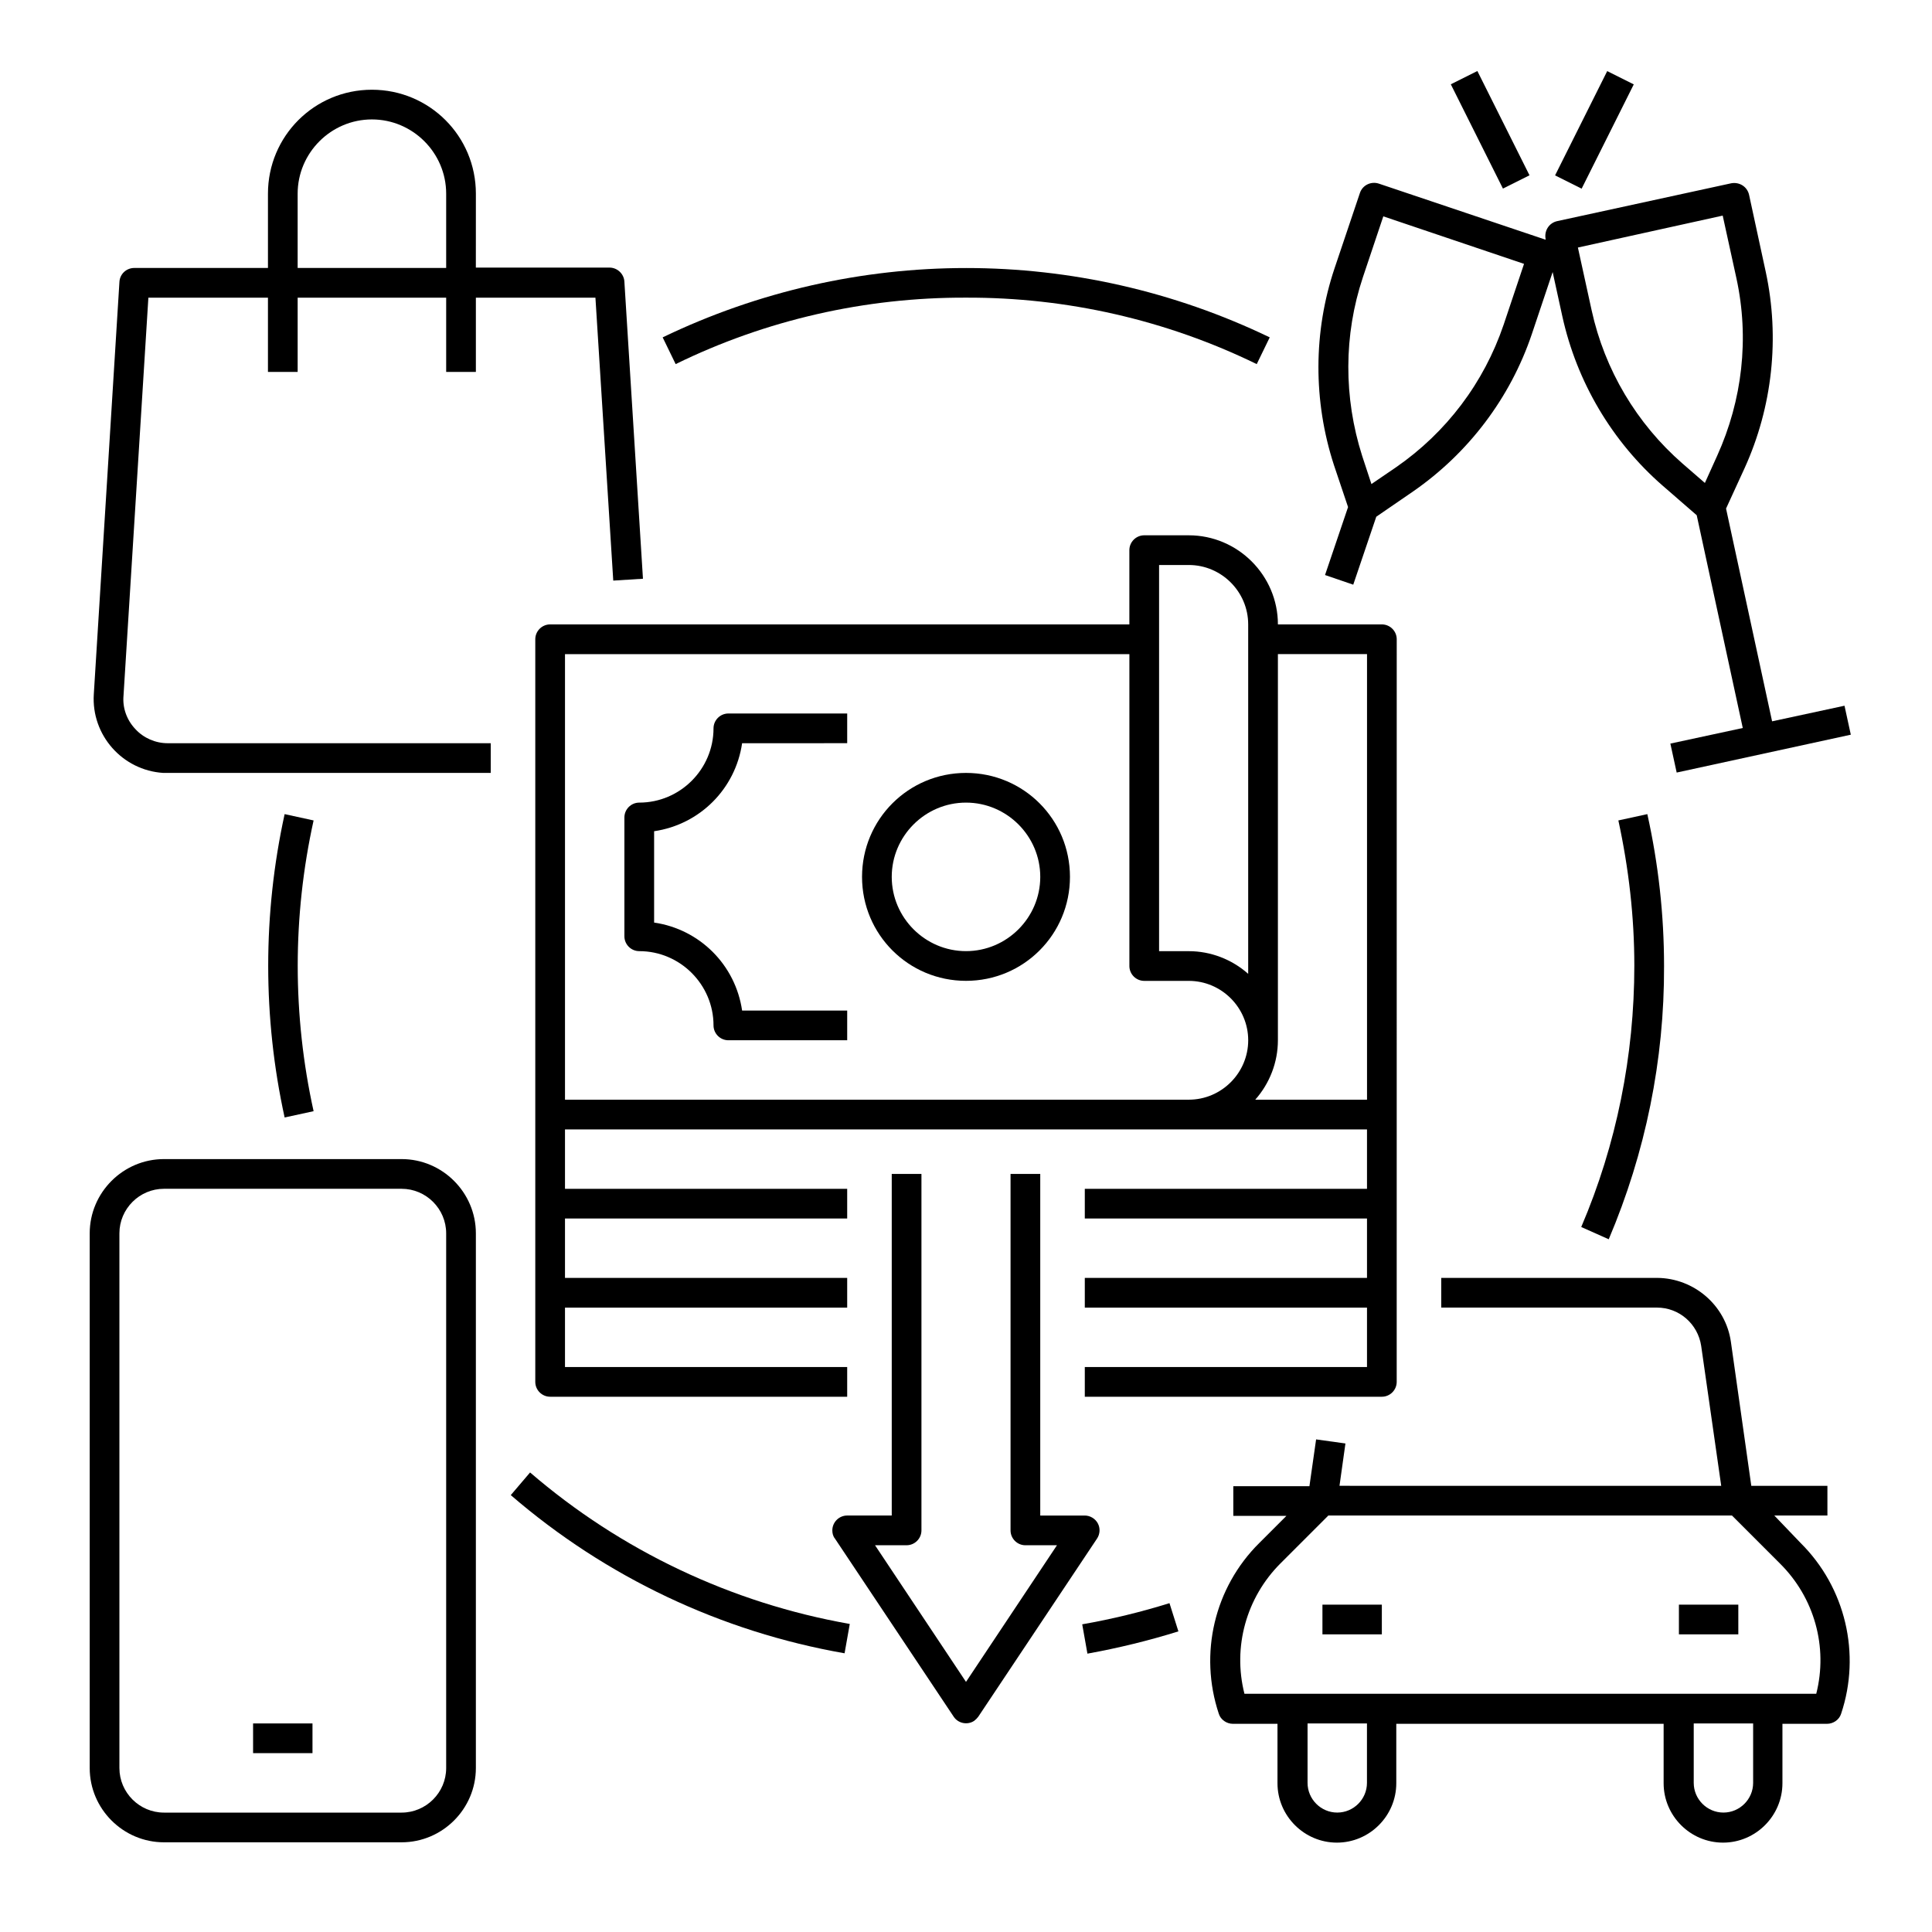 <?xml version="1.0" encoding="UTF-8"?>
<!-- Uploaded to: SVG Find, www.svgrepo.com, Generator: SVG Find Mixer Tools -->
<svg fill="#000000" width="800px" height="800px" version="1.1" viewBox="144 144 512 512" xmlns="http://www.w3.org/2000/svg">
 <g>
  <path d="m570.33 472.42c9.742-22.926 14.762-47.527 14.66-72.422 0-13.48-1.477-26.961-4.43-40.246l-7.676 1.672c2.754 12.695 4.231 25.586 4.231 38.473 0 23.812-4.723 47.43-14.07 69.273z"/>
  <path d="m400 222.88c26.668-0.098 53.039 5.902 77.047 17.613l3.445-7.086c-50.871-24.5-110.01-24.5-160.88 0l3.445 7.086c23.906-11.711 50.277-17.711 76.945-17.613z"/>
  <path d="m400 348.83c-15.254 0-27.551 12.301-27.551 27.551 0 15.254 12.301 27.551 27.551 27.551 15.254 0 27.551-12.301 27.551-27.551 0-15.254-12.301-27.551-27.551-27.551zm0 47.23c-10.824 0-19.68-8.855-19.68-19.68 0-10.824 8.855-19.68 19.68-19.68s19.68 8.855 19.68 19.68c0 10.824-8.855 19.68-19.68 19.68z"/>
  <path d="m459.04 285.86h-11.809c-2.164 0-3.938 1.77-3.938 3.938v19.68l-153.5-0.004c-2.164 0-3.938 1.77-3.938 3.938v196.8c0 2.164 1.77 3.938 3.938 3.938h78.719v-7.871h-74.785v-15.742h74.785v-7.871h-74.785v-15.742h74.785v-7.871h-74.785v-15.742h212.54v15.742h-74.785v7.871h74.785v15.742h-74.785v7.871h74.785v15.742h-74.785v7.871h78.719c2.164 0 3.938-1.77 3.938-3.938l0.008-196.8c0-2.164-1.77-3.938-3.938-3.938h-27.551c0-12.988-10.629-23.613-23.617-23.613zm0 149.57h-165.31v-118.08h149.57v82.656c0 2.164 1.77 3.938 3.938 3.938h11.809c8.66 0 15.742 7.086 15.742 15.742-0.004 8.656-7.086 15.742-15.746 15.742zm15.742-33.355c-4.328-3.836-9.938-6.004-15.742-6.004h-7.871v-102.34h7.871c8.66 0 15.742 7.086 15.742 15.742zm7.875 17.613v-102.34h23.617v118.08h-29.617c3.832-4.332 6-9.941 6-15.746z"/>
  <path d="m434.93 547.7c-0.688-1.277-2.066-2.066-3.445-2.066h-11.809v-90.527h-7.871v94.465c0 2.164 1.77 3.938 3.938 3.938h8.363l-24.105 36.207-24.109-36.211h8.363c2.164 0 3.938-1.77 3.938-3.938v-94.465h-7.871v90.527h-11.809c-2.164 0-3.938 1.77-3.938 3.938 0 0.789 0.195 1.574 0.688 2.164l31.488 47.23c1.18 1.77 3.641 2.262 5.41 1.082 0.395-0.297 0.789-0.688 1.082-1.082l31.488-47.23c0.789-1.18 0.891-2.754 0.199-4.031z"/>
  <path d="m333.09 337.02c0 10.824-8.855 19.68-19.68 19.68-2.164 0-3.938 1.77-3.938 3.938v31.488c0 2.164 1.77 3.938 3.938 3.938 10.824 0 19.68 8.855 19.68 19.68 0 2.164 1.77 3.938 3.938 3.938h31.488v-7.871h-27.848c-1.77-12.102-11.219-21.551-23.32-23.32v-24.207c12.102-1.77 21.551-11.219 23.32-23.32l27.848-0.008v-7.871h-31.488c-2.164 0-3.938 1.773-3.938 3.938z"/>
  <path d="m179.88 337.22c-2.262-2.363-3.445-5.609-3.148-8.855l6.59-105.48h31.688v19.68h7.871v-19.68h39.359v19.68h7.871v-19.68h31.684l4.723 74.98 7.871-0.492-4.922-78.719c-0.098-2.066-1.871-3.738-3.938-3.738h-35.426l0.008-19.586c0-15.254-12.301-27.551-27.551-27.551-15.254 0-27.551 12.301-27.551 27.551v19.68l-35.426 0.004c-2.066 0-3.836 1.574-3.938 3.738l-6.789 109.22c-0.688 10.824 7.578 20.172 18.402 20.859h1.18 85.609v-7.871h-85.609c-3.246 0-6.394-1.375-8.559-3.738zm43-141.89c0-10.824 8.855-19.68 19.68-19.68 10.824 0 19.68 8.855 19.68 19.68v19.68l-39.359 0.004z"/>
  <path d="m250.43 451.17h-62.977c-10.824 0-19.68 8.855-19.68 19.68v141.7c0 10.824 8.855 19.68 19.68 19.68h62.977c10.824 0 19.68-8.855 19.68-19.68v-141.7c0-10.824-8.855-19.68-19.68-19.68zm11.809 161.38c0 6.496-5.312 11.809-11.809 11.809h-62.977c-6.496 0-11.809-5.312-11.809-11.809v-141.7c0-6.496 5.312-11.809 11.809-11.809h62.977c6.496 0 11.809 5.312 11.809 11.809z"/>
  <path d="m211.07 600.73h15.742v7.871h-15.742z"/>
  <path d="m528.48 166.34 7.039-3.519 13.816 27.637-7.039 3.519z"/>
  <path d="m556.11 190.48 13.816-27.637 7.039 3.519-13.816 27.637z"/>
  <path d="m501.25 278.38-6.102 18.008 7.477 2.559 6.102-18.008 9.742-6.691c14.66-10.137 25.781-24.797 31.488-41.723l5.512-16.434 2.559 11.711c3.836 17.418 13.188 33.258 26.668 44.969l8.953 7.773 12.203 56.383-19.188 4.133 1.672 7.676 46.148-10.035-1.672-7.676-19.188 4.133-12.203-56.383 4.922-10.727c7.379-16.234 9.348-34.539 5.609-51.957l-4.43-20.469c-0.492-2.164-2.559-3.445-4.723-3.051l-46.148 10.035c-2.164 0.492-3.445 2.559-3.051 4.723v0.195l-44.184-14.859c-2.066-0.688-4.328 0.395-5.019 2.461l-6.691 19.875c-5.707 16.926-5.707 35.324-0.195 52.25zm99.285-77.242 3.641 16.629c3.445 15.844 1.574 32.273-5.117 47.035l-3.246 7.184-5.902-5.117c-12.203-10.629-20.664-24.895-24.109-40.641l-3.641-16.629zm-95.352 16.332 5.41-16.137 37.293 12.594-5.41 16.137c-5.215 15.352-15.152 28.535-28.535 37.785l-6.496 4.43-2.461-7.477c-4.918-15.449-4.918-31.98 0.199-47.332z"/>
  <path d="m614.21 545.63h14.074v-7.871h-20.172l-5.41-38.18c-1.379-9.645-9.742-16.828-19.484-16.926h-57.273v7.871h57.172c5.902 0 10.824 4.328 11.711 10.137l5.312 37.098-101.16-0.004 1.574-11.219-7.773-1.082-1.77 12.398h-20.172v7.871h14.07l-7.184 7.184c-11.906 11.809-16.039 29.324-10.727 45.266 0.492 1.574 2.066 2.656 3.738 2.656h11.809v15.742c0 8.66 7.086 15.742 15.742 15.742 8.66 0 15.742-7.086 15.742-15.742v-15.742h70.848v15.742c0 8.66 7.086 15.742 15.742 15.742 8.66 0 15.742-7.086 15.742-15.742v-15.742h11.809c1.672 0 3.246-1.082 3.738-2.656 5.312-15.844 1.18-33.457-10.727-45.266zm-107.95 70.848c0 4.328-3.543 7.871-7.871 7.871-4.328 0-7.871-3.543-7.871-7.871v-15.742h15.742zm102.34 0c0 4.328-3.543 7.871-7.871 7.871s-7.871-3.543-7.871-7.871v-15.742h15.742zm16.73-23.617h-151.54c-3.148-12.398 0.492-25.484 9.543-34.539l12.695-12.695h106.96l12.695 12.695c9.152 9.055 12.793 22.141 9.645 34.539z"/>
  <path d="m494.46 569.25h15.742v7.871h-15.742z"/>
  <path d="m588.93 569.25h15.742v7.871h-15.742z"/>
  <path d="m219.43 359.75c-5.805 26.469-5.805 53.922 0 80.395l7.676-1.672c-5.609-25.387-5.609-51.66 0-77.047z"/>
  <path d="m279.36 540.22c25.191 21.746 55.793 36.211 88.461 41.918l1.379-7.773c-31.293-5.512-60.613-19.387-84.723-40.148z"/>
  <path d="m430.8 574.46 1.379 7.773c8.168-1.477 16.234-3.445 24.109-5.902l-2.363-7.477c-7.578 2.359-15.254 4.231-23.125 5.606z"/>
 </g>
</svg>